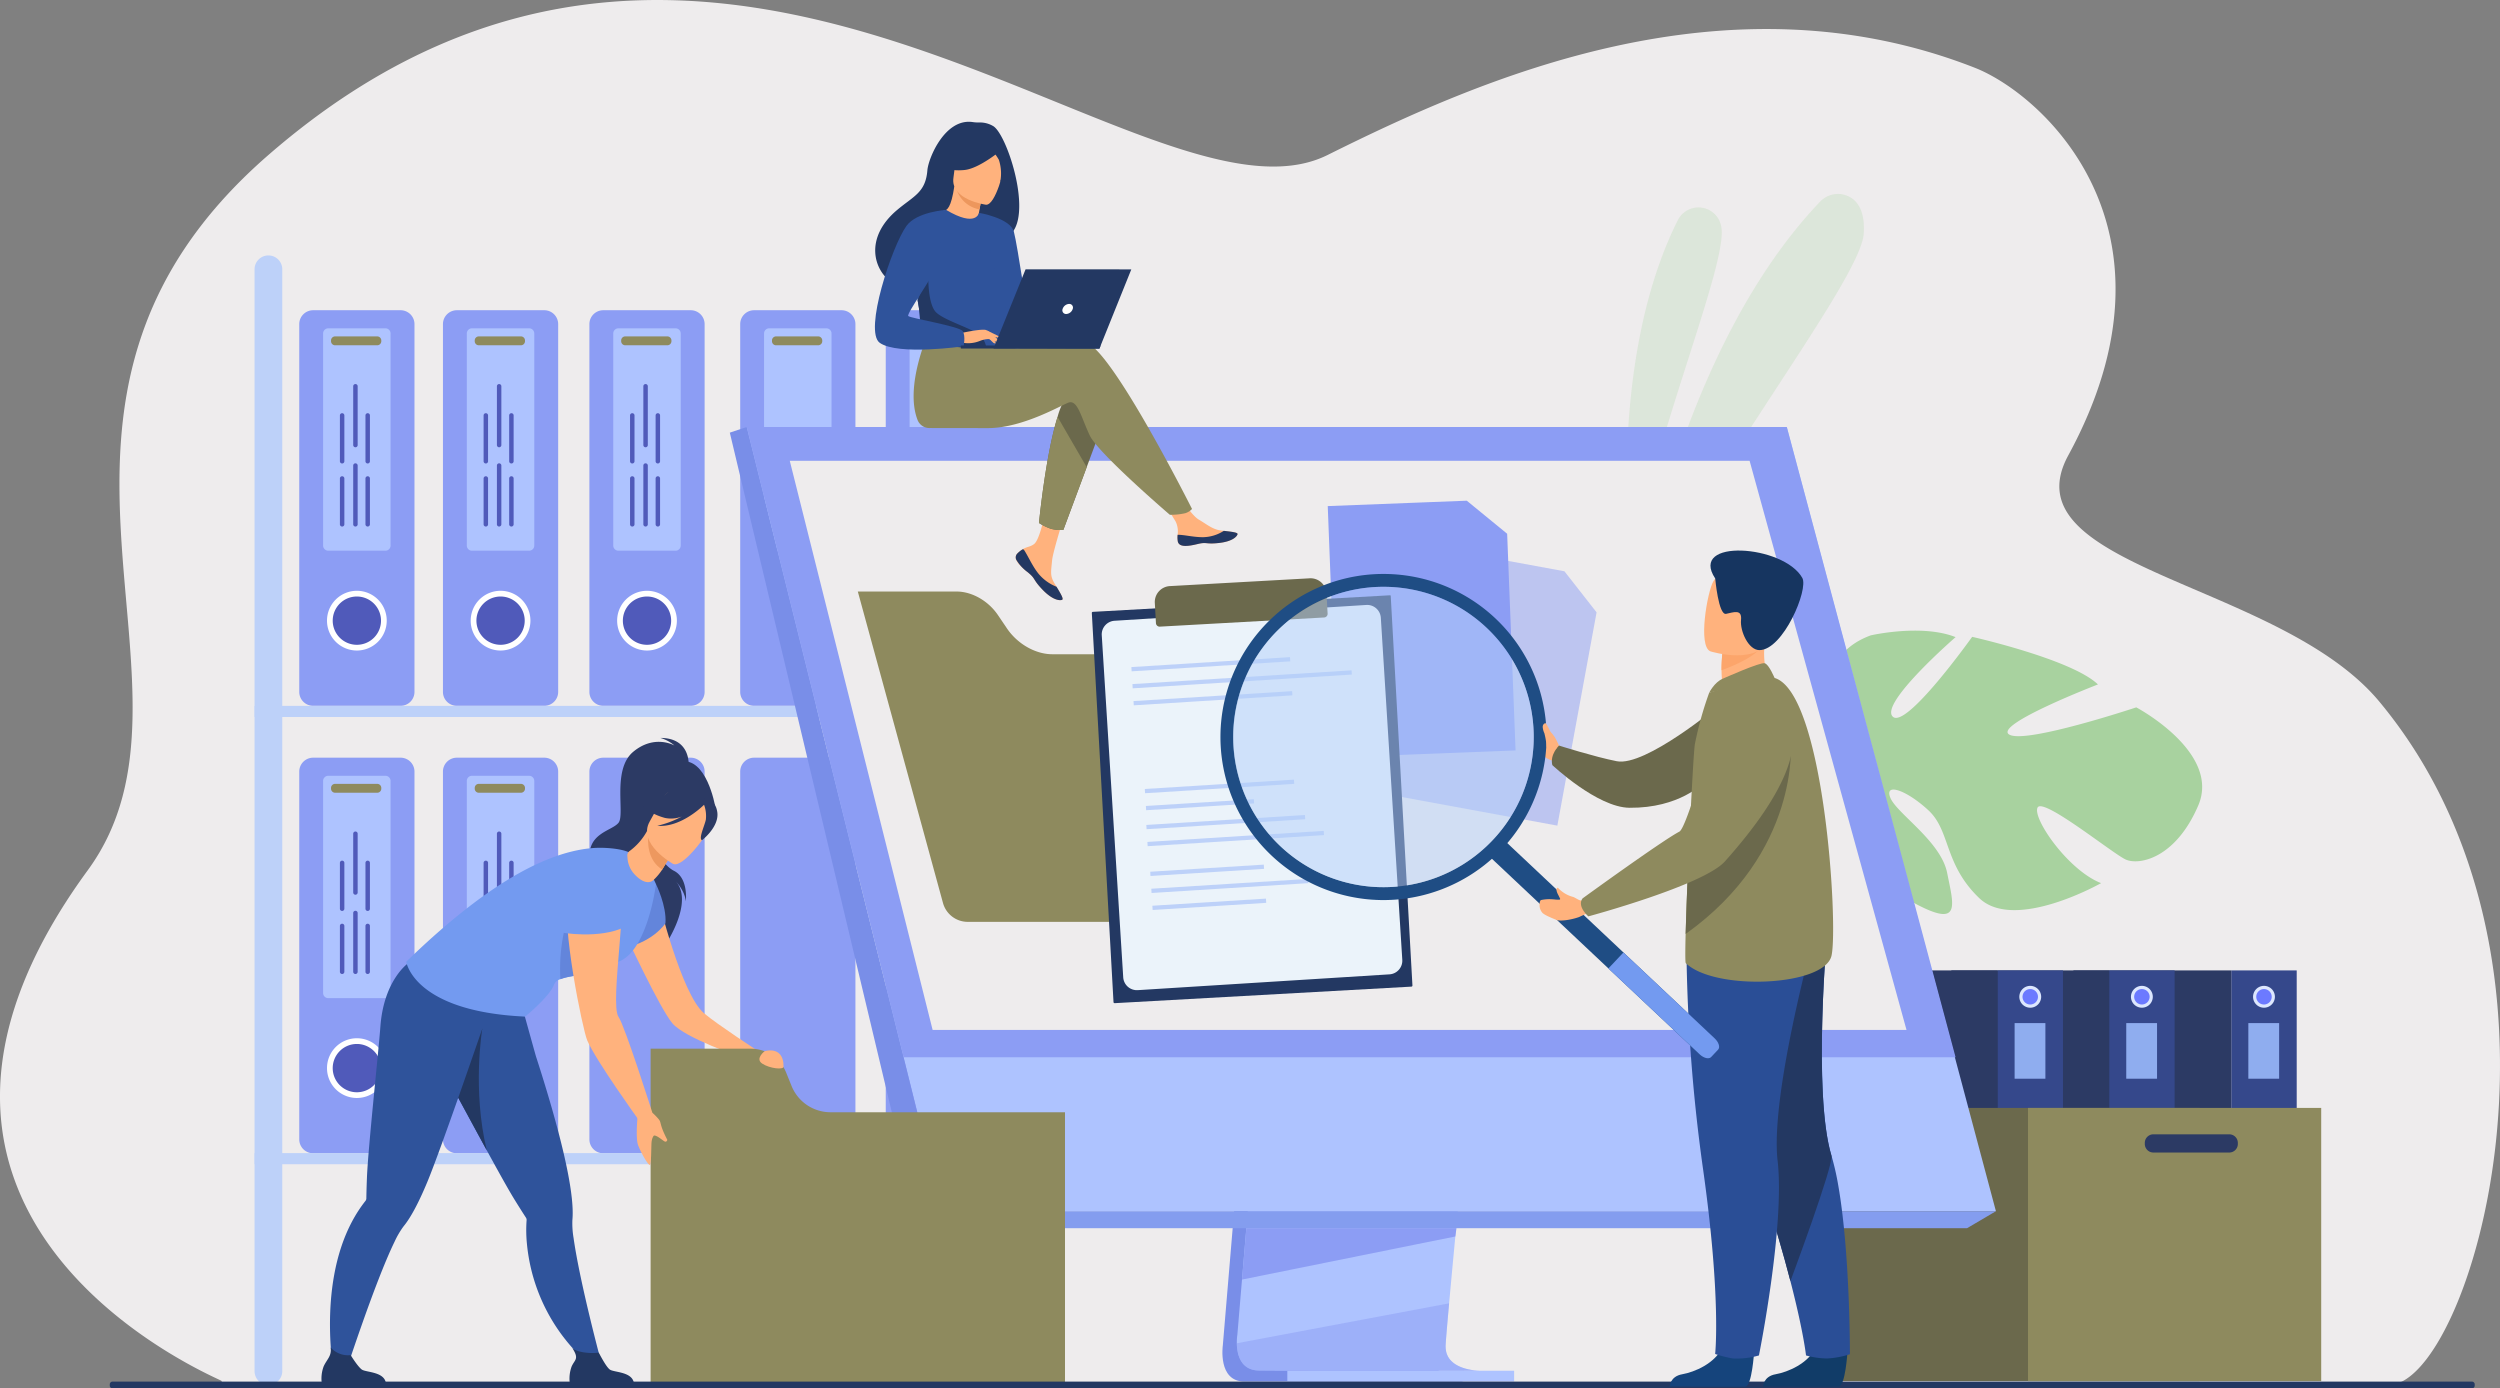 <svg xmlns="http://www.w3.org/2000/svg" xmlns:xlink="http://www.w3.org/1999/xlink" width="734.5" height="407.915" viewBox="0 0 734.5 407.915"><rect x="0" y="0" width="734.5" height="407.915" fill="#808080" stroke="none"/><defs><clipPath id="clip-path"><rect id="Rectangle_207" data-name="Rectangle 207" width="69.765" height="128.839" fill="#a8d29f"></rect></clipPath><clipPath id="clip-path-2"><rect id="Rectangle_205" data-name="Rectangle 205" width="27.993" height="107.095" fill="#a8d29f"></rect></clipPath><clipPath id="clip-path-3"><rect id="Rectangle_206" data-name="Rectangle 206" width="67.898" height="128.839" fill="#a8d29f"></rect></clipPath><clipPath id="clip-path-4"><rect id="Rectangle_223" data-name="Rectangle 223" width="71.535" height="19.839" fill="none"></rect></clipPath><clipPath id="clip-path-5"><rect id="Rectangle_224" data-name="Rectangle 224" width="63.021" height="82.127" fill="none"></rect></clipPath><clipPath id="clip-path-6"><rect id="Rectangle_225" data-name="Rectangle 225" width="88.246" height="88.243" fill="none"></rect></clipPath></defs><g id="Groupe_3391" data-name="Groupe 3391" transform="translate(-1036.5 -780)"><path id="Trac&#xE9;_499" data-name="Trac&#xE9; 499" d="M701.83,406.916c-39.737,0-636.308.142-636.642-.894l-.057-.131a.7.7,0,0,1-.056-.192c-.221-.518-114.876-46.7-39.3-150,39.61-54.139-31.1-137.027,53.088-210.165,131.928-114.61,257.827,26.557,311.193,0C434.914,23.208,507-8.78,580.169,19.9c20.105,7.881,63.642,47.415,27.487,113.9-18.065,33.221,62.1,37.078,91.421,72.374,63.858,76.865,26.515,200.736,2.753,200.736" transform="translate(1036.5 779.997)" fill="#eeeced"></path><g id="Groupe_3370" data-name="Groupe 3370" transform="translate(1514.365 836.979)" opacity="0.5"><g id="Groupe_3369" data-name="Groupe 3369"><g id="Groupe_3368" data-name="Groupe 3368" clip-path="url(#clip-path)"><g id="Groupe_3364" data-name="Groupe 3364" transform="translate(0 3.958)" opacity="0.5"><g id="Groupe_3363" data-name="Groupe 3363"><g id="Groupe_3362" data-name="Groupe 3362" clip-path="url(#clip-path-2)"><path id="Trac&#xE9;_500" data-name="Trac&#xE9; 500" d="M1608.38,312.026s-7.661-60.683,13.764-103.379a6.792,6.792,0,0,1,12.676,1.577q.035.154.068.313c2.231,10.609-20.519,63.382-26.509,101.489" transform="translate(-1607.049 -204.93)" fill="#a8d29f"></path></g></g></g><g id="Groupe_3367" data-name="Groupe 3367" transform="translate(1.867)" opacity="0.5"><g id="Groupe_3366" data-name="Groupe 3366"><g id="Groupe_3365" data-name="Groupe 3365" clip-path="url(#clip-path-3)"><path id="Trac&#xE9;_501" data-name="Trac&#xE9; 501" d="M1613.334,320.457s11.721-81.159,54.991-126.55a7.2,7.2,0,0,1,9.926-.572c1.865,1.65,3.256,4.608,2.932,9.849-.865,13.976-47.308,71.878-67.849,117.273" transform="translate(-1613.333 -191.619)" fill="#a8d29f"></path></g></g></g></g></g></g><path id="Trac&#xE9;_502" data-name="Trac&#xE9; 502" d="M299.767,422.743h25.672a4.09,4.09,0,0,0,4.091-4.09V310.606a4.09,4.09,0,0,0-4.091-4.09H299.767a4.09,4.09,0,0,0-4.09,4.09V418.652a4.09,4.09,0,0,0,4.09,4.09" transform="translate(828.744 564.628)" fill="#8c9df4"></path><path id="Trac&#xE9;_503" data-name="Trac&#xE9; 503" d="M341.785,594.334a7.934,7.934,0,1,0-7.935,7.934,7.935,7.935,0,0,0,7.935-7.934" transform="translate(807.497 367.97)" fill="#505aba"></path><path id="Trac&#xE9;_504" data-name="Trac&#xE9; 504" d="M331.865,601.278a8.775,8.775,0,1,1,8.775-8.775,8.785,8.785,0,0,1-8.775,8.775m0-15.869a7.094,7.094,0,1,0,7.094,7.094,7.1,7.1,0,0,0-7.094-7.094" transform="translate(809.482 369.846)" fill="#fff"></path><path id="Trac&#xE9;_505" data-name="Trac&#xE9; 505" d="M320.76,389.734h16.8a1.511,1.511,0,0,0,1.511-1.511V325.914a1.511,1.511,0,0,0-1.511-1.511h-16.8a1.511,1.511,0,0,0-1.511,1.511v62.309a1.511,1.511,0,0,0,1.511,1.511" transform="translate(812.181 552.06)" fill="#aec3ff"></path><path id="Trac&#xE9;_506" data-name="Trac&#xE9; 506" d="M328.264,334.974h12.369a1.2,1.2,0,0,0,1.2-1.2v-.213a1.2,1.2,0,0,0-1.2-1.2H328.264a1.2,1.2,0,0,0-1.2,1.2v.213a1.2,1.2,0,0,0,1.2,1.2" transform="translate(806.692 546.473)" fill="#8e8a5e"></path><path id="Trac&#xE9;_507" data-name="Trac&#xE9; 507" d="M361.1,471.218v13.466a.655.655,0,1,0,1.31,0V471.218a.655.655,0,1,0-1.31,0" transform="translate(782.773 449.361)" fill="#505aba"></path><path id="Trac&#xE9;_508" data-name="Trac&#xE9; 508" d="M361.1,408.914V422.38a.655.655,0,1,0,1.31,0V408.914a.655.655,0,1,0-1.31,0" transform="translate(782.773 493.139)" fill="#505aba"></path><path id="Trac&#xE9;_509" data-name="Trac&#xE9; 509" d="M335.839,471.218v13.466a.655.655,0,1,0,1.31,0V471.218a.655.655,0,1,0-1.31,0" transform="translate(800.524 449.361)" fill="#505aba"></path><path id="Trac&#xE9;_510" data-name="Trac&#xE9; 510" d="M335.839,408.914V422.38a.655.655,0,1,0,1.31,0V408.914a.655.655,0,1,0-1.31,0" transform="translate(800.524 493.139)" fill="#505aba"></path><path id="Trac&#xE9;_511" data-name="Trac&#xE9; 511" d="M348.984,458.438V475.7a.655.655,0,0,0,1.31,0V458.438a.655.655,0,0,0-1.31,0" transform="translate(791.288 458.341)" fill="#505aba"></path><path id="Trac&#xE9;_512" data-name="Trac&#xE9; 512" d="M348.984,380.109v17.267a.655.655,0,0,0,1.31,0V380.109a.655.655,0,0,0-1.31,0" transform="translate(791.288 513.379)" fill="#505aba"></path><path id="Trac&#xE9;_513" data-name="Trac&#xE9; 513" d="M441.746,422.743h25.672a4.091,4.091,0,0,0,4.09-4.09V310.606a4.09,4.09,0,0,0-4.09-4.09H441.746a4.09,4.09,0,0,0-4.09,4.09V418.652a4.09,4.09,0,0,0,4.09,4.09" transform="translate(728.983 564.628)" fill="#8c9df4"></path><path id="Trac&#xE9;_514" data-name="Trac&#xE9; 514" d="M483.766,594.334a7.934,7.934,0,1,0-7.934,7.934,7.935,7.935,0,0,0,7.934-7.934" transform="translate(707.734 367.97)" fill="#505aba"></path><path id="Trac&#xE9;_515" data-name="Trac&#xE9; 515" d="M473.846,601.278a8.775,8.775,0,1,1,8.774-8.775,8.785,8.785,0,0,1-8.774,8.775m0-15.869a7.094,7.094,0,1,0,7.094,7.094,7.1,7.1,0,0,0-7.094-7.094" transform="translate(709.72 369.846)" fill="#fff"></path><path id="Trac&#xE9;_516" data-name="Trac&#xE9; 516" d="M462.739,389.734h16.8a1.511,1.511,0,0,0,1.511-1.511V325.914a1.511,1.511,0,0,0-1.511-1.511h-16.8a1.511,1.511,0,0,0-1.511,1.511v62.309a1.511,1.511,0,0,0,1.511,1.511" transform="translate(712.42 552.06)" fill="#aec3ff"></path><path id="Trac&#xE9;_517" data-name="Trac&#xE9; 517" d="M470.245,334.974h12.369a1.2,1.2,0,0,0,1.2-1.2v-.213a1.2,1.2,0,0,0-1.2-1.2H470.245a1.2,1.2,0,0,0-1.2,1.2v.213a1.2,1.2,0,0,0,1.2,1.2" transform="translate(706.93 546.473)" fill="#8e8a5e"></path><path id="Trac&#xE9;_518" data-name="Trac&#xE9; 518" d="M503.083,471.218v13.466a.655.655,0,1,0,1.31,0V471.218a.655.655,0,1,0-1.31,0" transform="translate(683.011 449.361)" fill="#505aba"></path><path id="Trac&#xE9;_519" data-name="Trac&#xE9; 519" d="M503.083,408.914V422.38a.655.655,0,1,0,1.31,0V408.914a.655.655,0,1,0-1.31,0" transform="translate(683.011 493.139)" fill="#505aba"></path><path id="Trac&#xE9;_520" data-name="Trac&#xE9; 520" d="M477.818,471.218v13.466a.655.655,0,1,0,1.31,0V471.218a.655.655,0,1,0-1.31,0" transform="translate(700.764 449.361)" fill="#505aba"></path><path id="Trac&#xE9;_521" data-name="Trac&#xE9; 521" d="M477.818,408.914V422.38a.655.655,0,1,0,1.31,0V408.914a.655.655,0,1,0-1.31,0" transform="translate(700.764 493.139)" fill="#505aba"></path><path id="Trac&#xE9;_522" data-name="Trac&#xE9; 522" d="M490.965,458.438V475.7a.655.655,0,1,0,1.31,0V458.438a.655.655,0,1,0-1.31,0" transform="translate(691.526 458.341)" fill="#505aba"></path><path id="Trac&#xE9;_523" data-name="Trac&#xE9; 523" d="M490.965,380.109v17.267a.655.655,0,1,0,1.31,0V380.109a.655.655,0,1,0-1.31,0" transform="translate(691.526 513.379)" fill="#505aba"></path><path id="Trac&#xE9;_524" data-name="Trac&#xE9; 524" d="M586.438,422.743h25.673a4.09,4.09,0,0,0,4.09-4.09V310.606a4.09,4.09,0,0,0-4.09-4.09H586.438a4.09,4.09,0,0,0-4.09,4.09V418.652a4.09,4.09,0,0,0,4.09,4.09" transform="translate(627.316 564.628)" fill="#8c9df4"></path><path id="Trac&#xE9;_525" data-name="Trac&#xE9; 525" d="M628.459,594.334a7.934,7.934,0,1,0-7.935,7.934,7.935,7.935,0,0,0,7.935-7.934" transform="translate(606.067 367.97)" fill="#505aba"></path><path id="Trac&#xE9;_526" data-name="Trac&#xE9; 526" d="M618.538,601.278a8.775,8.775,0,1,1,8.775-8.775,8.785,8.785,0,0,1-8.775,8.775m0-15.869a7.094,7.094,0,1,0,7.094,7.094,7.1,7.1,0,0,0-7.094-7.094" transform="translate(608.053 369.846)" fill="#fff"></path><path id="Trac&#xE9;_527" data-name="Trac&#xE9; 527" d="M607.433,389.734h16.8a1.511,1.511,0,0,0,1.511-1.511V325.914a1.511,1.511,0,0,0-1.511-1.511h-16.8a1.511,1.511,0,0,0-1.511,1.511v62.309a1.511,1.511,0,0,0,1.511,1.511" transform="translate(610.752 552.06)" fill="#aec3ff"></path><path id="Trac&#xE9;_528" data-name="Trac&#xE9; 528" d="M614.938,334.974h12.369a1.2,1.2,0,0,0,1.2-1.2v-.213a1.2,1.2,0,0,0-1.2-1.2H614.938a1.2,1.2,0,0,0-1.2,1.2v.213a1.2,1.2,0,0,0,1.2,1.2" transform="translate(605.262 546.473)" fill="#8e8a5e"></path><path id="Trac&#xE9;_529" data-name="Trac&#xE9; 529" d="M647.775,471.218v13.466a.655.655,0,1,0,1.31,0V471.218a.655.655,0,1,0-1.31,0" transform="translate(581.344 449.361)" fill="#505aba"></path><path id="Trac&#xE9;_530" data-name="Trac&#xE9; 530" d="M647.775,408.914V422.38a.655.655,0,1,0,1.31,0V408.914a.655.655,0,1,0-1.31,0" transform="translate(581.344 493.139)" fill="#505aba"></path><path id="Trac&#xE9;_531" data-name="Trac&#xE9; 531" d="M622.511,471.218v13.466a.655.655,0,0,0,1.31,0V471.218a.655.655,0,0,0-1.31,0" transform="translate(599.096 449.361)" fill="#505aba"></path><path id="Trac&#xE9;_532" data-name="Trac&#xE9; 532" d="M622.511,408.914V422.38a.655.655,0,1,0,1.31,0V408.914a.655.655,0,0,0-1.31,0" transform="translate(599.096 493.139)" fill="#505aba"></path><path id="Trac&#xE9;_533" data-name="Trac&#xE9; 533" d="M635.657,458.438V475.7a.655.655,0,0,0,1.31,0V458.438a.655.655,0,0,0-1.31,0" transform="translate(589.859 458.341)" fill="#505aba"></path><path id="Trac&#xE9;_534" data-name="Trac&#xE9; 534" d="M635.657,380.109v17.267a.655.655,0,0,0,1.31,0V380.109a.655.655,0,0,0-1.31,0" transform="translate(589.859 513.379)" fill="#505aba"></path><path id="Trac&#xE9;_535" data-name="Trac&#xE9; 535" d="M735.446,422.743h25.672a4.09,4.09,0,0,0,4.09-4.09V310.606a4.09,4.09,0,0,0-4.09-4.09H735.446a4.09,4.09,0,0,0-4.09,4.09V418.652a4.09,4.09,0,0,0,4.09,4.09" transform="translate(522.616 564.628)" fill="#8c9df4"></path><path id="Trac&#xE9;_536" data-name="Trac&#xE9; 536" d="M756.44,389.734h16.8a1.512,1.512,0,0,0,1.511-1.511V325.914a1.511,1.511,0,0,0-1.511-1.511h-16.8a1.511,1.511,0,0,0-1.511,1.511v62.309a1.511,1.511,0,0,0,1.511,1.511" transform="translate(506.053 552.06)" fill="#aec3ff"></path><path id="Trac&#xE9;_537" data-name="Trac&#xE9; 537" d="M763.946,334.974h12.369a1.2,1.2,0,0,0,1.2-1.2v-.213a1.2,1.2,0,0,0-1.2-1.2H763.946a1.2,1.2,0,0,0-1.2,1.2v.213a1.2,1.2,0,0,0,1.2,1.2" transform="translate(500.563 546.473)" fill="#8e8a5e"></path><path id="Trac&#xE9;_538" data-name="Trac&#xE9; 538" d="M879.248,422.743H904.92a4.09,4.09,0,0,0,4.091-4.09V310.606a4.09,4.09,0,0,0-4.091-4.09H879.248a4.09,4.09,0,0,0-4.09,4.09V418.652a4.09,4.09,0,0,0,4.09,4.09" transform="translate(421.575 564.628)" fill="#8c9df4"></path><path id="Trac&#xE9;_539" data-name="Trac&#xE9; 539" d="M900.241,389.734h16.8a1.511,1.511,0,0,0,1.511-1.511V325.914a1.511,1.511,0,0,0-1.511-1.511h-16.8a1.511,1.511,0,0,0-1.511,1.511v62.309a1.511,1.511,0,0,0,1.511,1.511" transform="translate(405.012 552.06)" fill="#aec3ff"></path><path id="Trac&#xE9;_540" data-name="Trac&#xE9; 540" d="M907.747,334.974h12.369a1.2,1.2,0,0,0,1.2-1.2v-.213a1.2,1.2,0,0,0-1.2-1.2H907.747a1.2,1.2,0,0,0-1.2,1.2v.213a1.2,1.2,0,0,0,1.2,1.2" transform="translate(399.522 546.473)" fill="#f99746"></path><path id="Trac&#xE9;_541" data-name="Trac&#xE9; 541" d="M299.767,864.851h25.672a4.091,4.091,0,0,0,4.091-4.09V752.714a4.09,4.09,0,0,0-4.091-4.09H299.767a4.09,4.09,0,0,0-4.09,4.09V860.76a4.09,4.09,0,0,0,4.09,4.09" transform="translate(828.744 253.983)" fill="#8c9df4"></path><path id="Trac&#xE9;_542" data-name="Trac&#xE9; 542" d="M341.785,1036.441a7.934,7.934,0,1,0-7.935,7.935,7.935,7.935,0,0,0,7.935-7.935" transform="translate(807.497 57.326)" fill="#505aba"></path><path id="Trac&#xE9;_543" data-name="Trac&#xE9; 543" d="M331.865,1043.386a8.774,8.774,0,1,1,8.775-8.775,8.784,8.784,0,0,1-8.775,8.775m0-15.869a7.095,7.095,0,1,0,7.094,7.094,7.1,7.1,0,0,0-7.094-7.094" transform="translate(809.482 59.201)" fill="#fff"></path><path id="Trac&#xE9;_544" data-name="Trac&#xE9; 544" d="M320.76,831.84h16.8a1.511,1.511,0,0,0,1.511-1.511V768.02a1.511,1.511,0,0,0-1.511-1.511h-16.8a1.511,1.511,0,0,0-1.511,1.511v62.309a1.511,1.511,0,0,0,1.511,1.511" transform="translate(812.181 241.416)" fill="#aec3ff"></path><path id="Trac&#xE9;_545" data-name="Trac&#xE9; 545" d="M328.264,777.08h12.369a1.2,1.2,0,0,0,1.2-1.2v-.213a1.2,1.2,0,0,0-1.2-1.2H328.264a1.2,1.2,0,0,0-1.2,1.2v.213a1.2,1.2,0,0,0,1.2,1.2" transform="translate(806.692 235.83)" fill="#8e8a5e"></path><path id="Trac&#xE9;_546" data-name="Trac&#xE9; 546" d="M361.1,913.327v13.466a.655.655,0,0,0,1.31,0V913.327a.655.655,0,0,0-1.31,0" transform="translate(782.773 138.716)" fill="#505aba"></path><path id="Trac&#xE9;_547" data-name="Trac&#xE9; 547" d="M361.1,851.022v13.466a.655.655,0,0,0,1.31,0V851.022a.655.655,0,0,0-1.31,0" transform="translate(782.773 182.494)" fill="#505aba"></path><path id="Trac&#xE9;_548" data-name="Trac&#xE9; 548" d="M335.839,913.327v13.466a.655.655,0,0,0,1.31,0V913.327a.655.655,0,1,0-1.31,0" transform="translate(800.524 138.716)" fill="#505aba"></path><path id="Trac&#xE9;_549" data-name="Trac&#xE9; 549" d="M335.839,851.022v13.466a.655.655,0,1,0,1.31,0V851.022a.655.655,0,1,0-1.31,0" transform="translate(800.524 182.494)" fill="#505aba"></path><path id="Trac&#xE9;_550" data-name="Trac&#xE9; 550" d="M348.984,900.545v17.266a.655.655,0,1,0,1.31,0V900.545a.655.655,0,1,0-1.31,0" transform="translate(791.288 147.697)" fill="#505aba"></path><path id="Trac&#xE9;_551" data-name="Trac&#xE9; 551" d="M348.984,822.216v17.266a.655.655,0,1,0,1.31,0V822.216a.655.655,0,0,0-1.31,0" transform="translate(791.288 202.734)" fill="#505aba"></path><path id="Trac&#xE9;_552" data-name="Trac&#xE9; 552" d="M441.746,864.851h25.672a4.091,4.091,0,0,0,4.09-4.09V752.714a4.091,4.091,0,0,0-4.09-4.09H441.746a4.09,4.09,0,0,0-4.09,4.09V860.76a4.09,4.09,0,0,0,4.09,4.09" transform="translate(728.983 253.983)" fill="#8c9df4"></path><path id="Trac&#xE9;_553" data-name="Trac&#xE9; 553" d="M483.766,1036.441a7.934,7.934,0,1,0-7.934,7.935,7.935,7.935,0,0,0,7.934-7.935" transform="translate(707.734 57.326)" fill="#505aba"></path><path id="Trac&#xE9;_554" data-name="Trac&#xE9; 554" d="M473.846,1043.386a8.774,8.774,0,1,1,8.774-8.775,8.784,8.784,0,0,1-8.774,8.775m0-15.869a7.095,7.095,0,1,0,7.094,7.094,7.1,7.1,0,0,0-7.094-7.094" transform="translate(709.72 59.201)" fill="#fff"></path><path id="Trac&#xE9;_555" data-name="Trac&#xE9; 555" d="M462.739,831.84h16.8a1.511,1.511,0,0,0,1.511-1.511V768.02a1.511,1.511,0,0,0-1.511-1.511h-16.8a1.511,1.511,0,0,0-1.511,1.511v62.309a1.511,1.511,0,0,0,1.511,1.511" transform="translate(712.42 241.416)" fill="#aec3ff"></path><path id="Trac&#xE9;_556" data-name="Trac&#xE9; 556" d="M470.245,777.08h12.369a1.2,1.2,0,0,0,1.2-1.2v-.213a1.2,1.2,0,0,0-1.2-1.2H470.245a1.2,1.2,0,0,0-1.2,1.2v.213a1.2,1.2,0,0,0,1.2,1.2" transform="translate(706.93 235.83)" fill="#8e8a5e"></path><path id="Trac&#xE9;_557" data-name="Trac&#xE9; 557" d="M503.083,913.327v13.466a.655.655,0,0,0,1.31,0V913.327a.655.655,0,1,0-1.31,0" transform="translate(683.011 138.716)" fill="#505aba"></path><path id="Trac&#xE9;_558" data-name="Trac&#xE9; 558" d="M503.083,851.022v13.466a.655.655,0,1,0,1.31,0V851.022a.655.655,0,0,0-1.31,0" transform="translate(683.011 182.494)" fill="#505aba"></path><path id="Trac&#xE9;_559" data-name="Trac&#xE9; 559" d="M477.818,913.327v13.466a.655.655,0,0,0,1.31,0V913.327a.655.655,0,0,0-1.31,0" transform="translate(700.764 138.716)" fill="#505aba"></path><path id="Trac&#xE9;_560" data-name="Trac&#xE9; 560" d="M477.818,851.022v13.466a.655.655,0,0,0,1.31,0V851.022a.655.655,0,0,0-1.31,0" transform="translate(700.764 182.494)" fill="#505aba"></path><path id="Trac&#xE9;_561" data-name="Trac&#xE9; 561" d="M490.965,900.545v17.266a.655.655,0,1,0,1.31,0V900.545a.655.655,0,1,0-1.31,0" transform="translate(691.526 147.697)" fill="#505aba"></path><path id="Trac&#xE9;_562" data-name="Trac&#xE9; 562" d="M490.965,822.216v17.266a.655.655,0,1,0,1.31,0V822.216a.655.655,0,0,0-1.31,0" transform="translate(691.526 202.734)" fill="#505aba"></path><path id="Trac&#xE9;_563" data-name="Trac&#xE9; 563" d="M586.438,864.851h25.673a4.091,4.091,0,0,0,4.09-4.09V752.714a4.09,4.09,0,0,0-4.09-4.09H586.438a4.09,4.09,0,0,0-4.09,4.09V860.76a4.09,4.09,0,0,0,4.09,4.09" transform="translate(627.316 253.983)" fill="#8c9df4"></path><path id="Trac&#xE9;_564" data-name="Trac&#xE9; 564" d="M735.446,864.851h25.672a4.09,4.09,0,0,0,4.09-4.09V752.714a4.09,4.09,0,0,0-4.09-4.09H735.446a4.09,4.09,0,0,0-4.09,4.09V860.76a4.091,4.091,0,0,0,4.09,4.09" transform="translate(522.616 253.983)" fill="#8c9df4"></path><path id="Trac&#xE9;_565" data-name="Trac&#xE9; 565" d="M879.248,864.851H904.92a4.091,4.091,0,0,0,4.091-4.09V752.714a4.09,4.09,0,0,0-4.091-4.09H879.248a4.09,4.09,0,0,0-4.09,4.09V860.76a4.09,4.09,0,0,0,4.09,4.09" transform="translate(421.575 253.983)" fill="#8c9df4"></path><path id="Trac&#xE9;_566" data-name="Trac&#xE9; 566" d="M255.6,584.251h0a4.069,4.069,0,0,1-4.07-4.07V256.447a4.069,4.069,0,1,1,8.139,0V580.181a4.069,4.069,0,0,1-4.069,4.07" transform="translate(859.761 602.669)" fill="#bdd1f9"></path><rect id="Rectangle_208" data-name="Rectangle 208" width="235.159" height="3.269" transform="translate(1111.295 987.386)" fill="#bdd1f9"></rect><rect id="Rectangle_209" data-name="Rectangle 209" width="249.761" height="3.269" transform="translate(1111.295 1118.782)" fill="#bdd1f9"></rect><rect id="Rectangle_210" data-name="Rectangle 210" width="249.762" height="331.873" transform="translate(1111.295 855.047)" fill="none"></rect><path id="Trac&#xE9;_567" data-name="Trac&#xE9; 567" d="M1736.081,624.986s-22.358,19.408-18.489,23.345,23.353-23.423,23.353-23.423,29.274,6.592,36.955,13.985c0,0-30.787,11.859-26.069,14.722s37.328-7.988,37.328-7.988,24.923,13.189,18.21,28.832-17.448,17.62-21.305,15.875-24.307-18.377-25.9-15.269,8.964,18.453,18.659,22.2c0,0-25.376,14.4-35.8,4.4s-8.383-19.739-14.934-25.8-13.137-8.221-11.137-3.58,14.807,12.729,16.648,21.982,4.065,15.818-8.1,9.677-29.886-22.359-27.267-33.384c.115-.481.223-.939.328-1.379a5.411,5.411,0,0,0-.328,1.379c-2.823-.4-9.971,2.674-15.243,5.2-.842.475-2.063,1.086-3.78,1.87-.744.379-1.349.694-1.769.915-11,6.309-21.668,23.8-21.668,23.8l-2.711-1.17c7.768-19.987,26.909-26.3,26.909-26.3,13.923-6,20.88-15.338,20.88-15.338s-11.2-27.209,10.306-35.066c0,0,14.951-3.441,24.914.519" transform="translate(-125.022 342.196)" fill="#a8d29f"></path><rect id="Rectangle_211" data-name="Rectangle 211" width="19.229" height="62.034" transform="translate(1692.044 1065.107)" fill="#35488b"></rect><rect id="Rectangle_212" data-name="Rectangle 212" width="46.373" height="62.034" transform="translate(1645.671 1065.107)" fill="#2c3a64"></rect><path id="Trac&#xE9;_568" data-name="Trac&#xE9; 568" d="M2232.541,977.284a3.21,3.21,0,1,0-3.21,3.209,3.21,3.21,0,0,0,3.21-3.209" transform="translate(-527.673 95.572)" fill="#dde7fe"></path><path id="Trac&#xE9;_569" data-name="Trac&#xE9; 569" d="M2233.823,979.505a2.269,2.269,0,1,0-2.27,2.269,2.27,2.27,0,0,0,2.27-2.269" transform="translate(-529.895 93.35)" fill="#6c7aff"></path><rect id="Rectangle_213" data-name="Rectangle 213" width="9.045" height="16.339" transform="translate(1697.065 1080.587)" fill="#8fadef"></rect><rect id="Rectangle_214" data-name="Rectangle 214" width="19.229" height="62.034" transform="translate(1656.171 1065.107)" fill="#35488b"></rect><rect id="Rectangle_215" data-name="Rectangle 215" width="46.373" height="62.034" transform="translate(1609.799 1065.107)" fill="#2c3a64"></rect><path id="Trac&#xE9;_570" data-name="Trac&#xE9; 570" d="M2111.9,977.284a3.21,3.21,0,1,0-3.21,3.209,3.21,3.21,0,0,0,3.21-3.209" transform="translate(-442.906 95.572)" fill="#dde7fe"></path><path id="Trac&#xE9;_571" data-name="Trac&#xE9; 571" d="M2113.184,979.505a2.269,2.269,0,1,0-2.27,2.269,2.269,2.269,0,0,0,2.27-2.269" transform="translate(-445.128 93.35)" fill="#6c7aff"></path><rect id="Rectangle_216" data-name="Rectangle 216" width="9.045" height="16.339" transform="translate(1661.193 1080.587)" fill="#8fadef"></rect><rect id="Rectangle_217" data-name="Rectangle 217" width="19.229" height="62.034" transform="translate(1623.371 1065.107)" fill="#35488b"></rect><rect id="Rectangle_218" data-name="Rectangle 218" width="46.373" height="62.034" transform="translate(1576.998 1065.107)" fill="#2c3a64"></rect><path id="Trac&#xE9;_572" data-name="Trac&#xE9; 572" d="M2001.594,977.284a3.209,3.209,0,1,0-3.209,3.209,3.209,3.209,0,0,0,3.209-3.209" transform="translate(-365.399 95.572)" fill="#dde7fe"></path><path id="Trac&#xE9;_573" data-name="Trac&#xE9; 573" d="M2002.875,979.505a2.27,2.27,0,1,0-2.27,2.269,2.269,2.269,0,0,0,2.27-2.269" transform="translate(-367.62 93.35)" fill="#6c7aff"></path><rect id="Rectangle_219" data-name="Rectangle 219" width="9.045" height="16.339" transform="translate(1628.392 1080.587)" fill="#8fadef"></rect><rect id="Rectangle_220" data-name="Rectangle 220" width="108.644" height="80.27" transform="translate(1574.109 1105.505)" fill="#6b694c"></rect><rect id="Rectangle_221" data-name="Rectangle 221" width="86.14" height="80.27" transform="translate(1632.33 1105.505)" fill="#8e8a5e"></rect><path id="Trac&#xE9;_574" data-name="Trac&#xE9; 574" d="M2121.67,1126.1h22.313a2.519,2.519,0,0,0,2.512-2.512v-.325a2.519,2.519,0,0,0-2.512-2.512H2121.67a2.518,2.518,0,0,0-2.511,2.512v.325a2.519,2.519,0,0,0,2.511,2.512" transform="translate(-452.516 -7.488)" fill="#2c3a64"></path><path id="Trac&#xE9;_575" data-name="Trac&#xE9; 575" d="M1222.606,737.953l-14.693,174.695s-1.539,10.59,6.338,10.609c12.951.031,64.463,0,64.463,0s-9.748-2.2-9.629-7.165c.139-5.846,17.172-179.792,17.172-179.792Z" transform="translate(187.851 262.643)" fill="#798ee8"></path><path id="Trac&#xE9;_576" data-name="Trac&#xE9; 576" d="M1293.568,912.411c-2.547.007-52.417.092-65.029-.07-5.5-.068-6.46-4.887-6.506-8.006a15.65,15.65,0,0,1,.166-2.6l.382-4.54.974-11.573.86-10.224,1.106-13.139.931-11.09,10.44-124.133,63.651-1.652s-7.174,72.8-12.248,125.784c-.567,5.9-1.105,11.565-1.6,16.849q-.243,2.531-.468,4.943c-.471,5.014-.9,9.617-1.275,13.682-.2,2.143-.38,4.133-.544,5.957-.648,7.146-1.027,11.71-1.032,12.577a7.338,7.338,0,0,0,.124,1.414c1.045,5.567,9.116,5.819,10.072,5.819" transform="translate(177.846 270.313)" fill="#aec3ff"></path><path id="Trac&#xE9;_577" data-name="Trac&#xE9; 577" d="M737.763,421.911l35.788,143.753,4.9,19.687,16.668,66.955h309.669l-61.436-230.395Z" transform="translate(518.114 483.547)" fill="#aec3ff"></path><path id="Trac&#xE9;_578" data-name="Trac&#xE9; 578" d="M726.042,421.91l-4.96,1.653L776.8,657.306l6.594-5Z" transform="translate(529.836 483.547)" fill="#798ee8"></path><path id="Trac&#xE9;_579" data-name="Trac&#xE9; 579" d="M908.477,1201.729h307.763l8.5-5H915.071Z" transform="translate(398.164 -60.875)" fill="#849def"></path><rect id="Rectangle_222" data-name="Rectangle 222" width="66.636" height="3.167" transform="translate(1414.717 1182.723)" fill="#aec3ff"></rect><path id="Trac&#xE9;_580" data-name="Trac&#xE9; 580" d="M1290.17,1213.541l-.344,2.421-62.667,12.661.86-10.225.41-4.857Z" transform="translate(174.243 -72.688)" fill="#8c9df4"></path><g id="Groupe_3376" data-name="Groupe 3376" transform="translate(1399.88 1162.913)" opacity="0.5"><g id="Groupe_3375" data-name="Groupe 3375"><g id="Groupe_3374" data-name="Groupe 3374" clip-path="url(#clip-path-4)"><path id="Trac&#xE9;_581" data-name="Trac&#xE9; 581" d="M1293.573,1307.539c-2.547.007-52.417.092-65.029-.07-5.5-.068-6.46-4.887-6.506-8.006l62.371-11.735c-.648,7.146-1.027,11.71-1.032,12.577a7.33,7.33,0,0,0,.124,1.414c1.045,5.567,9.116,5.819,10.072,5.819" transform="translate(-1222.038 -1287.728)" fill="#8c9df4"></path></g></g></g><path id="Trac&#xE9;_582" data-name="Trac&#xE9; 582" d="M737.762,421.91H1043.35l49.583,185.165H783.858Z" transform="translate(518.116 483.547)" fill="#8c9df4"></path><path id="Trac&#xE9;_583" data-name="Trac&#xE9; 583" d="M1108.427,622.492H822.3L812.078,581.76,808.122,566l-1.613-6.427L796,517.715l-.543-2.18L789.9,493.41l-2.486-9.9-2.119-8.445-1.73-6.887-3.241-12.907h282l3.559,12.907,1.9,6.887,2.328,8.445,2.728,9.9,17.982,65.221v0l1.522,5.526.709,2.564,12.413,45.027Z" transform="translate(488.208 460.107)" fill="#eeeced"></path><path id="Trac&#xE9;_584" data-name="Trac&#xE9; 584" d="M611.566,737.22s.746-8.133-8.341-8.133a10.669,10.669,0,0,1,4.178,2.241s-5.8-3.4-12.1,1.826-2.388,18.341-4.307,20.831-9.387,2.988-8.474,11.038,23.705,18.133,22.242,24.794c0,0,8.932-13.13,2.545-19.123,0,0,3.113,2.932,3.43,6.418,0,0,.845-6.806-3.486-8.982-3.832-1.926-6.971-8.971-6.64-10.23s10.955-20.679,10.955-20.679" transform="translate(627.25 267.711)" fill="#2c3a64"></path><path id="Trac&#xE9;_585" data-name="Trac&#xE9; 585" d="M627.55,887.762s6.789,28.086,13.453,33.7c4.006,3.375,15.916,11.119,15.916,11.119l-4.954,1.8s-16.52-5.579-20.218-9.927-13.825-26.138-13.825-26.138Z" transform="translate(602.32 156.219)" fill="#ffb27d"></path><path id="Trac&#xE9;_586" data-name="Trac&#xE9; 586" d="M684.254,1047.114l-1.6-3.951a11.207,11.207,0,0,0-10.391-7.01H642.837v98.4H764.583v-79.728H695.689a12.332,12.332,0,0,1-11.435-7.714" transform="translate(584.814 51.953)" fill="#8e8a5e"></path><path id="Trac&#xE9;_587" data-name="Trac&#xE9; 587" d="M425.723,990.964c.06.107.123.218.187.329,1.486,2.582,4.894,8.91,8.648,15.833,1.776,3.285,3.635,6.7,5.4,9.922,3.039,5.553,5.8,10.5,7.416,13.112,1.641,2.658,2.848,4.525,3.337,5.271l0,0a1.233,1.233,0,0,1,.159.77,40.268,40.268,0,0,0,.108,6.963,53.419,53.419,0,0,0,17.453,34.6l4.516.667s-6.391-23.678-8.274-37.064a25.767,25.767,0,0,1-.345-5.307c.334-3.487-.286-8.607-1.458-14.486-2.085-10.447-5.911-23.269-9.235-33.533-.211-.655-6.562-23.63-6.562-23.63C441.743,969.073,422.3,971,422.3,971s-3.3,8.016,3.424,19.968" transform="translate(740.342 102.359)" fill="#2f539b"></path><path id="Trac&#xE9;_588" data-name="Trac&#xE9; 588" d="M581.631,1342.3H562.782a10.347,10.347,0,0,1,.533-5.052c.943-2.092,2.288-2.158.172-5.436,1.2,1.233,5.048,1.743,7.773,1.376.334.542,2.153,4.173,3.268,4.974,1.232.885,6.725.57,7.1,4.137" transform="translate(641.137 -155.787)" fill="#233862"></path><path id="Trac&#xE9;_589" data-name="Trac&#xE9; 589" d="M435.724,1027.436c.06.108.123.219.187.33,1.486,2.582,9.52,17.422,13.274,24.345-4.35-17.895-1.325-35.789-1.325-35.789Z" transform="translate(730.341 65.887)" fill="#233862"></path><path id="Trac&#xE9;_590" data-name="Trac&#xE9; 590" d="M637.007,752.28c.123-.5-10.766,4.922-11.318,5.534-5.107,5.664-3.65,13.057-.728,13.128,1.874.046,1.511,3.161,1.511,3.161l20.878-8.832s-2.514-14.658-10.343-12.991" transform="translate(599.239 251.507)" fill="#2c3a64"></path><path id="Trac&#xE9;_591" data-name="Trac&#xE9; 591" d="M622.185,873.579s3.177,6.347,2.78,11.5c0,0-3.831,6.048-13.767,7.578,0,0,8.542-19.081,10.986-19.076" transform="translate(607.044 166.184)" fill="#6385db"></path><path id="Trac&#xE9;_592" data-name="Trac&#xE9; 592" d="M373.344,963.1l.064-3.525c-7.024.886-24.219-8.394-24.219-8.394s-7.348,4.887-8.354,18.845c-.491,6.813-3.6,35.623-3.941,44.227-.125,3.118-.167,5.344-.181,6.233a.014.014,0,0,1,0,.009,1.225,1.225,0,0,1-.3.726,40.262,40.262,0,0,0-3.806,5.834C321.892,1047,327.5,1074.1,327.5,1074.1l2.489-.632s9.063-28.09,14.986-40.24a25.414,25.414,0,0,1,2.682-4.592c2.227-2.7,4.575-7.3,6.89-12.827,4.375-10.451,18.8-52.7,18.8-52.7" transform="translate(807.416 111.655)" fill="#2f539b"></path><path id="Trac&#xE9;_593" data-name="Trac&#xE9; 593" d="M336.58,1341.973H317.731a10.347,10.347,0,0,1,.533-5.052c.944-2.092,2.421-3.042,2.067-5.572a6.788,6.788,0,0,0,5.875,2.247c.334.542,2.156,3.438,3.271,4.24,1.232.885,6.725.57,7.1,4.137" transform="translate(813.32 -155.466)" fill="#233862"></path><path id="Trac&#xE9;_594" data-name="Trac&#xE9; 594" d="M462.505,871.458c-2.532.432.414,2.444-3.069,2.823-4.956.541-10.074.911-12.754,1.98a2.88,2.88,0,0,0-1.836,1.487c-1.162,3.494-8.521,9.5-8.521,9.5-32.822-1.494-34.936-16.123-34.936-16.123,21.3-20.688,39.424-31.966,54.4-33.361,3.645-.34,8.558.116,10.864,1.143,5.238,2.332,8.109,9.429,8.109,9.429s-2.639,21.483-12.259,23.124" transform="translate(754.465 191.428)" fill="#739af0"></path><path id="Trac&#xE9;_595" data-name="Trac&#xE9; 595" d="M566.209,897.739c-4.956.541-10.074.911-12.754,1.98a52.27,52.27,0,0,1,6.63-28.682s5.039,20.507,6.125,26.7" transform="translate(647.692 167.97)" fill="#6385db"></path><path id="Trac&#xE9;_596" data-name="Trac&#xE9; 596" d="M575.2,861.684s-12.464-.681-14.679,7.144,4.155,39.06,5.528,42.284c2.5,5.87,15.1,23.35,15.1,23.35l4.039-2.092s-8.112-25.591-9.924-28.123c-2.843-3.976,3.665-39.159-.065-42.564" transform="translate(642.978 174.553)" fill="#ffb27d"></path><path id="Trac&#xE9;_597" data-name="Trac&#xE9; 597" d="M633.745,1098.149a18.382,18.382,0,0,1,1.881,1.931c.839,1.024.1,1.394,2.509,6.032,0,0-.123.644-.646.526s-2.34-1.916-3.272-1.787c0,0-.666.549-.739,2.367-.069,1.7-.073,5.462-.37,6.169s-2.459-2.963-3.523-5.615c-.934-2.325-.024-10.168-.024-10.168Z" transform="translate(594.421 8.774)" fill="#ffb27d"></path><path id="Trac&#xE9;_598" data-name="Trac&#xE9; 598" d="M553.349,873.831c.032.183,11.795,2.164,19.152-1.57,0,0,6.146-19.254-2.637-18.333s-13.984,3.688-14.2,7.892-2.31,12.011-2.31,12.011" transform="translate(647.692 180.014)" fill="#739af0"></path><path id="Trac&#xE9;_599" data-name="Trac&#xE9; 599" d="M619.9,828.649a7.83,7.83,0,0,0,2.365,5.483c1.562,1.609,3.82,2.864,5.406,1.279a17.234,17.234,0,0,0,2.453-2.963c1.37-2.355,3-4.763,3-4.763l-7.054-6.181-.421-.369A17.977,17.977,0,0,1,620.4,827.1a1.637,1.637,0,0,0-.5,1.551" transform="translate(600.94 203.034)" fill="#ffb27d"></path><path id="Trac&#xE9;_600" data-name="Trac&#xE9; 600" d="M647.439,828.559s-1.631,2.4-3,4.761c-4.385-2.7-4.389-8.131-4.052-10.944Z" transform="translate(586.628 202.162)" fill="#ed985f"></path><path id="Trac&#xE9;_601" data-name="Trac&#xE9; 601" d="M646.943,801.868s-10.646-5.924-6.855-12.5,4.971-11.765,11.928-8.261,6.82,6.768,6.088,9.27-8.294,12.86-11.161,11.488" transform="translate(587.319 231.95)" fill="#ffb27d"></path><path id="Trac&#xE9;_602" data-name="Trac&#xE9; 602" d="M657.259,784.442c-.487-2.919-1.97-3.2-3-3a8.515,8.515,0,0,0-10.355-3.965,14.5,14.5,0,0,1-8.391,5.04s1.236,2.3,6.326,3.722a8.7,8.7,0,0,0,5.022-.4,28.413,28.413,0,0,1-7.225,2.723c6.708.614,13.09-5.519,13.752-6.175a9.548,9.548,0,0,1,.527,4.395c-.442,1.977-2.2,5.557-1.125,6.021,0,0,5.2-3.98,4.473-8.357" transform="translate(589.963 234.054)" fill="#2c3a64"></path><path id="Trac&#xE9;_603" data-name="Trac&#xE9; 603" d="M751.916,1038.059s-2.971,2.228-.732,3.685,6.236,1.85,6.253.894c.055-3.208-1.545-5.489-5.521-4.579" transform="translate(509.271 50.755)" fill="#ffb27d"></path><path id="Trac&#xE9;_604" data-name="Trac&#xE9; 604" d="M802.458,1367.078H109.28a.823.823,0,0,1-.821-.821v-.361a.823.823,0,0,1,.821-.82H802.458a.823.823,0,0,1,.82.82v.361a.823.823,0,0,1-.82.821" transform="translate(960.292 -179.164)" fill="#233862"></path><path id="Trac&#xE9;_605" data-name="Trac&#xE9; 605" d="M891.357,595.279l-2.639-3.9c-2.83-4.178-7.633-6.914-12.139-6.914H847.552l5.037,18.418,19.987,73.085a7.535,7.535,0,0,0,7.268,5.547h104.45A7.535,7.535,0,0,0,991.562,672l-18.9-69.11H904.715c-4.959,0-10.244-3.01-13.358-7.608" transform="translate(440.972 369.326)" fill="#8e8a5e"></path><path id="Trac&#xE9;_606" data-name="Trac&#xE9; 606" d="M1004.012,512.868a1.615,1.615,0,0,0-.288,1.727.014.014,0,0,0,0,.008c.416,1.152,1.792,2.438,3.39,3.722.2.165.386.315.544.454.042.036.083.073.123.109l.094.085c1.49,1.374.929,1.689,3.606,4.479,3.053,3.178,5.155,3.236,5.753,2.947.506-.247-.522-1.932-1.66-3.826-.055-.092-.109-.184-.166-.276-.152-.252-.3-.508-.453-.761-1.334-2.28-.991-3.349-.673-6.741.258-2.756,4.294-15.4,4.294-15.4l-5.852-1.01s-1.766,10.068-3.708,11.618c-1.038.826-2.2.836-3.2,1.448-.07.043-.14.086-.207.131a7.678,7.678,0,0,0-1.6,1.286" transform="translate(331.329 429.813)" fill="#ffb27d"></path><path id="Trac&#xE9;_607" data-name="Trac&#xE9; 607" d="M1004.012,544.052a1.615,1.615,0,0,0-.288,1.727.014.014,0,0,0,0,.008,12.424,12.424,0,0,0,3.4,3.71c.2.168.38.322.538.466.042.036.083.073.123.109l.094.085c1.49,1.374.929,1.689,3.606,4.479,3.053,3.178,5.155,3.236,5.753,2.947.506-.247-.522-1.932-1.66-3.826a13.016,13.016,0,0,1-5.442-4.013c-1.771-2.262-2.973-5.144-4.179-6.914l-.344-.065a7.676,7.676,0,0,0-1.6,1.286" transform="translate(331.329 398.628)" fill="#233862"></path><path id="Trac&#xE9;_608" data-name="Trac&#xE9; 608" d="M1152.638,505.053c.361,1.806,2.935,1.506,5.813.8s2.193.133,6.287-.318,5.335-1.978,5.461-2.587c.112-.54-1.911-.731-4.081-.982-.273-.031-.547-.065-.821-.1-2.449-.308-4.243-1.89-6.468-3.189-2.107-1.23-5.251-6.242-5.251-6.242l-5.615.443s2.945,4.476,4.084,6.422a6.782,6.782,0,0,1,.55,3.827,7.21,7.21,0,0,0,.043,1.92" transform="translate(229.891 433.989)" fill="#ffb27d"></path><path id="Trac&#xE9;_609" data-name="Trac&#xE9; 609" d="M1169.3,528.374c2.877-.7,2.193.133,6.287-.318s5.335-1.978,5.461-2.587c.112-.54-1.911-.731-4.081-.982l-.02.042a11.54,11.54,0,0,1-5.864,1.82c-2.778.067-5.719-.73-7.638-.7a7.2,7.2,0,0,0,.043,1.92c.361,1.806,2.936,1.506,5.813.8" transform="translate(219.043 411.472)" fill="#233862"></path><path id="Trac&#xE9;_610" data-name="Trac&#xE9; 610" d="M1045.826,392.818l-5.254,14.122-6.859,18.439a11.1,11.1,0,0,1-3.64-.334,15.786,15.786,0,0,1-3.52-1.715s1.91-19.8,5.463-31.165a20.241,20.241,0,0,1,3.056-6.605c5.5-6.5,10.754,7.258,10.754,7.258" transform="translate(315.198 510.315)" fill="#6b694c"></path><path id="Trac&#xE9;_611" data-name="Trac&#xE9; 611" d="M953.468,331.949c-2.987-.965-10.784-.018-19.239,1.509a5.734,5.734,0,0,1-5.921-2.676l-21.28-1.669s-7.027,15.569-3.186,25.493a3.733,3.733,0,0,0,3.718,2.4h0s12.859.022,16.971.024c10.583,0,22.4-7.267,23.928-7.572,2.5-.5,3.5,4.5,6,9.758s23.506,23.272,23.506,23.272a18.5,18.5,0,0,0,4.564-.467,4.5,4.5,0,0,0,1.96-1.236s-23.268-46.332-31.021-48.836" transform="translate(402.228 548.75)" fill="#8e8a5e"></path><path id="Trac&#xE9;_612" data-name="Trac&#xE9; 612" d="M899.4,121.589a7.55,7.55,0,0,0-4.065-1.059,11.288,11.288,0,0,1-1.963-.12c-8.121-1.194-13.016,10.6-13.3,14.166-.528,6.544-3.991,7.541-8.865,11.638-9.774,8.214-6.912,17.765-1.571,21.315,3.2,2.13,8.856,0,8.856,0,.08.056,15.456-8.588,23.035-12.758,11.361-1.611,2.439-30.466-2.124-33.184" transform="translate(428.893 695.454)" fill="#233862"></path><path id="Trac&#xE9;_613" data-name="Trac&#xE9; 613" d="M942.595,196.06c.033.021-3.729,1.3-6.244.19-2.366-1.047-4.157-4.941-4.122-4.942,1.076-.049,2.258-.99,3.171-7.165l.458.165,7.706,2.776s-.559,2.473-.921,4.827c-.3,1.977-.469,3.87-.048,4.15" transform="translate(381.475 650.614)" fill="#ffb27d"></path><path id="Trac&#xE9;_614" data-name="Trac&#xE9; 614" d="M952.14,187.472s-.308,1.334-.758,3.826a8.7,8.7,0,0,1-6.948-6.6Z" transform="translate(372.898 650.224)" fill="#ed975d"></path><path id="Trac&#xE9;_615" data-name="Trac&#xE9; 615" d="M951.464,158.455s-10.544-1.419-9.559-7.972.287-11.149,7.061-10.52,7.7,3.326,7.906,5.593-2.639,13.1-5.408,12.9" transform="translate(374.721 681.696)" fill="#ffb27d"></path><path id="Trac&#xE9;_616" data-name="Trac&#xE9; 616" d="M949.343,140.6s-6.752,5.815-11.344,6.282-6.329-1.007-6.329-1.007A17.933,17.933,0,0,0,936.007,140a3.229,3.229,0,0,1,2.662-1.9c3.279-.282,9.494-.409,10.674,2.5" transform="translate(381.867 683.064)" fill="#233862"></path><path id="Trac&#xE9;_617" data-name="Trac&#xE9; 617" d="M976.915,142.091a16.616,16.616,0,0,1,2.968,3.8,12.757,12.757,0,0,1,.343,6.785s3.521-6.84,1.53-10.164c-2.111-3.525-4.841-.424-4.841-.424" transform="translate(350.076 681.046)" fill="#233862"></path><path id="Trac&#xE9;_618" data-name="Trac&#xE9; 618" d="M930.07,227.939c-.326,21.344-.093,16.884-2.429,18.909-.563.487-2.145.777-4.227.914-6.545.432-18.05-.65-18.487-1.86-1.508-4.186-.442-5.485-1.7-11.893-.131-.682-.293-1.419-.484-2.223-1.049-4.4-2.07-5.9,1.658-12.967,3.381-6.4,6.893-11.6,7.208-11.412,8.912,5.295,9.633.847,9.633.847s8.986,9.274,8.826,19.685" transform="translate(402.873 634.27)" fill="#2f539b"></path><path id="Trac&#xE9;_619" data-name="Trac&#xE9; 619" d="M1040.572,426.671l-6.859,18.44a11.093,11.093,0,0,1-3.64-.334,15.774,15.774,0,0,1-3.52-1.715s1.91-19.8,5.463-31.166Z" transform="translate(315.198 490.583)" fill="#8e8a5e"></path><path id="Trac&#xE9;_620" data-name="Trac&#xE9; 620" d="M967.252,210.264s9.172,1.558,10.248,5.508,4.613,27.922,4.613,27.922-2.587,2.525-4.741.37-6.771-22.43-6.771-22.43Z" transform="translate(356.865 632.259)" fill="#2f539b"></path><path id="Trac&#xE9;_621" data-name="Trac&#xE9; 621" d="M926.851,289.632c-6.545.432-18.05-.65-18.487-1.86-1.508-4.186-.442-5.485-1.7-11.893l3.16-8.889s-.525,9.9,2.393,12.5,11.951,5.03,13.369,7.206a7.96,7.96,0,0,1,1.265,2.932" transform="translate(399.437 592.401)" fill="#233862"></path><path id="Trac&#xE9;_622" data-name="Trac&#xE9; 622" d="M949.337,326.768s6.458-1.435,7.5-.862a15.15,15.15,0,0,1,3.906,3.387c.319.726-2.319-.552-3.177-.783a7.63,7.63,0,0,0-2.743.6,9.117,9.117,0,0,1-4.915.491Z" transform="translate(369.453 551.099)" fill="#ffb27d"></path><path id="Trac&#xE9;_623" data-name="Trac&#xE9; 623" d="M885.382,207.4s-8.67.531-11.673,4.716c-4.227,5.891-12.617,31-7.815,34.353,5.408,3.774,24.62,1,24.62,1s.64-2.988-.249-4.434-15.342-3.785-16.009-4.452,8.344-13.006,8.344-15.007,2.782-16.171,2.782-16.171" transform="translate(429.096 634.269)" fill="#2f539b"></path><path id="Trac&#xE9;_624" data-name="Trac&#xE9; 624" d="M975.606,332.27a12.475,12.475,0,0,0,1.8,1.954,1.327,1.327,0,0,0,.73.157l-.911-1.642Z" transform="translate(350.996 546.532)" fill="#ffb27d"></path><path id="Trac&#xE9;_625" data-name="Trac&#xE9; 625" d="M974.558,326.225l3.933,1.911a.7.7,0,0,1-.652.251,9.355,9.355,0,0,1-1.706-.469Z" transform="translate(351.732 550.78)" fill="#ffb27d"></path><path id="Trac&#xE9;_626" data-name="Trac&#xE9; 626" d="M990.42,341.331l-41.088-.015v.907l40.724.014Z" transform="translate(369.457 540.176)" fill="#233862"></path><path id="Trac&#xE9;_627" data-name="Trac&#xE9; 627" d="M981.645,289.385l31.115.011,9.368-23.273-31.068-.011Z" transform="translate(346.752 593.018)" fill="#233862"></path><path id="Trac&#xE9;_628" data-name="Trac&#xE9; 628" d="M1052.74,301.766a1.078,1.078,0,0,0-1.056-1.482,2.122,2.122,0,0,0-1.907,1.481,1.078,1.078,0,0,0,1.056,1.482,2.123,2.123,0,0,0,1.907-1.481" transform="translate(298.922 569.007)" fill="#fff"></path><g id="Groupe_3379" data-name="Groupe 3379" transform="translate(1442.557 940.444)" opacity="0.5"><g id="Groupe_3378" data-name="Groupe 3378"><g id="Groupe_3377" data-name="Groupe 3377" clip-path="url(#clip-path-5)"><path id="Trac&#xE9;_629" data-name="Trac&#xE9; 629" d="M1428.143,558.481l-8.606-10.994-.407-.518-.485-.09-39.721-7.308-13.367,72.653,51.494,9.474,11.433-62.151.094-.508Z" transform="translate(-1365.558 -539.571)" fill="#8c9df4"></path></g></g></g><path id="Trac&#xE9;_630" data-name="Trac&#xE9; 630" d="M1364.583,504.417l.02.517,2.45,63.146-52.319,2.03-2.863-73.817,40.357-1.565.492-.019.51.417,10.8,8.843Z" transform="translate(114.721 432.396)" fill="#8c9df4"></path><path id="Trac&#xE9;_631" data-name="Trac&#xE9; 631" d="M1166.374,588.167l-87.311,4.866a.32.32,0,0,0-.3.338l6.372,114.332a.32.32,0,0,0,.337.3l87.187-4.859a.319.319,0,0,0,.3-.337l-6.379-114.458a.2.2,0,0,0-.206-.183" transform="translate(278.515 366.728)" fill="#233862"></path><path id="Trac&#xE9;_632" data-name="Trac&#xE9; 632" d="M1173.1,706.235l-73.957,4.641a4.024,4.024,0,0,1-4.269-3.765l-6.306-100.491a4.024,4.024,0,0,1,3.765-4.269l73.956-4.641a4.025,4.025,0,0,1,4.269,3.765l6.306,100.491a4.025,4.025,0,0,1-3.765,4.269" transform="translate(271.629 360.028)" fill="#ebf3fa"></path><path id="Trac&#xE9;_633" data-name="Trac&#xE9; 633" d="M1164.492,650.522l-46.524,2.919a.043.043,0,0,1-.046-.04l-.073-1.162a.043.043,0,0,1,.04-.046l46.524-2.919a.043.043,0,0,1,.046.04l.073,1.162a.043.043,0,0,1-.04.046" transform="translate(251.049 323.791)" fill="#bdd1f9"></path><path id="Trac&#xE9;_634" data-name="Trac&#xE9; 634" d="M1166.6,684.115l-46.524,2.919a.042.042,0,0,1-.045-.04l-.073-1.163a.043.043,0,0,1,.04-.045l46.524-2.919a.043.043,0,0,1,.046.04l.073,1.163a.043.043,0,0,1-.041.046" transform="translate(249.567 300.188)" fill="#bdd1f9"></path><path id="Trac&#xE9;_635" data-name="Trac&#xE9; 635" d="M1183.321,663.568l-64.3,4.035a.043.043,0,0,1-.046-.04l-.073-1.163a.043.043,0,0,1,.041-.045l64.3-4.034a.043.043,0,0,1,.046.04l.073,1.163a.043.043,0,0,1-.041.045" transform="translate(250.308 314.625)" fill="#bdd1f9"></path><path id="Trac&#xE9;_636" data-name="Trac&#xE9; 636" d="M1163.944,790.9l-31.653,1.987a.036.036,0,0,1-.038-.034l-.074-1.177a.035.035,0,0,1,.034-.037l31.653-1.987a.036.036,0,0,1,.038.033l.074,1.178a.035.035,0,0,1-.033.037" transform="translate(240.98 225.153)" fill="#bdd1f9"></path><path id="Trac&#xE9;_637" data-name="Trac&#xE9; 637" d="M1174.988,771.555l-43.751,2.745a.036.036,0,0,1-.038-.033l-.074-1.177a.036.036,0,0,1,.033-.038l43.752-2.745a.036.036,0,0,1,.038.033l.074,1.178a.035.035,0,0,1-.033.037" transform="translate(241.721 238.748)" fill="#bdd1f9"></path><path id="Trac&#xE9;_638" data-name="Trac&#xE9; 638" d="M1179.266,806.506l-46.524,2.919a.043.043,0,0,1-.045-.04l-.073-1.163a.043.043,0,0,1,.04-.046l46.524-2.919a.043.043,0,0,1,.046.04l.073,1.163a.044.044,0,0,1-.041.045" transform="translate(240.668 214.19)" fill="#bdd1f9"></path><path id="Trac&#xE9;_639" data-name="Trac&#xE9; 639" d="M1185.524,822.2l-51.731,3.246a.038.038,0,0,1-.041-.036l-.073-1.172a.039.039,0,0,1,.036-.041l51.732-3.246a.039.039,0,0,1,.041.036l.073,1.171a.039.039,0,0,1-.036.041" transform="translate(239.927 203.16)" fill="#bdd1f9"></path><path id="Trac&#xE9;_640" data-name="Trac&#xE9; 640" d="M1169.89,855.528l-33.295,2.089a.037.037,0,0,1-.039-.034l-.074-1.175a.037.037,0,0,1,.034-.039l33.294-2.089a.036.036,0,0,1,.039.034l.074,1.176a.036.036,0,0,1-.034.039" transform="translate(237.956 179.745)" fill="#bdd1f9"></path><path id="Trac&#xE9;_641" data-name="Trac&#xE9; 641" d="M1172,889.119l-33.295,2.089a.037.037,0,0,1-.039-.034l-.073-1.176a.036.036,0,0,1,.034-.039l33.295-2.089a.037.037,0,0,1,.039.034l.074,1.176a.036.036,0,0,1-.034.039" transform="translate(236.475 156.142)" fill="#bdd1f9"></path><path id="Trac&#xE9;_642" data-name="Trac&#xE9; 642" d="M1183.67,869.638l-46.019,2.888a.037.037,0,0,1-.039-.034l-.074-1.176a.037.037,0,0,1,.034-.039l46.019-2.888a.036.036,0,0,1,.039.034l.074,1.176a.037.037,0,0,1-.034.039" transform="translate(237.215 169.831)" fill="#bdd1f9"></path><path id="Trac&#xE9;_643" data-name="Trac&#xE9; 643" d="M1186.288,571.4l-40.717,2.269a4.7,4.7,0,0,0-4.609,4.785l.343,6.153a1.087,1.087,0,0,0,1.181.981l48.191-2.686a1.088,1.088,0,0,0,1.065-1.106l-.343-6.153a4.7,4.7,0,0,0-5.112-4.243" transform="translate(234.814 378.517)" fill="#6b694c"></path><path id="Trac&#xE9;_644" data-name="Trac&#xE9; 644" d="M1526.454,723.819s-.846-1.9-1.395-2.8-2.889-3.542-3.288-2.944-1.993,4.622-1.146,5.748-.055,3.087,4.157,4.274Z" transform="translate(-31.788 275.512)" fill="#ffb27d"></path><path id="Trac&#xE9;_645" data-name="Trac&#xE9; 645" d="M1582.334,697.194s-21.563,18-29.97,16.333c-6.574-1.3-16.968-4.6-16.968-4.6s-2.743,2.609-1.967,5.737c0,0,13.242,12.46,22.676,12.54,14.746.126,21.7-7.308,21.7-7.308Z" transform="translate(-40.858 290.12)" fill="#6b694c"></path><path id="Trac&#xE9;_646" data-name="Trac&#xE9; 646" d="M1766.788,1327.988s-.626,10.1-2.58,10.242c-.26.019-9.908.019-9.908.019l-12.316-.071s.08-2.968,3.681-3.6,9.626-3.157,11.807-7.916c2.294-5.006,9.317,1.321,9.317,1.321" transform="translate(-187.496 -150.821)" fill="#113c68"></path><path id="Trac&#xE9;_647" data-name="Trac&#xE9; 647" d="M1729.048,1043.448a25.677,25.677,0,0,1-6.667,1.253,24.482,24.482,0,0,1-6.224-.888s-.705-6.817-4.584-21.837c-2.034-7.872-4.938-17.995-9.071-30.573-11.424-34.763-14.9-55.1-15.215-57.025-.017-.1-.024-.152-.024-.152l.037-.017,35.124-15.421s-4.341,47.911,1.2,66.3a77.566,77.566,0,0,1,2.01,8.811c3.5,19.975,3.417,49.55,3.417,49.55" transform="translate(-149.047 134.419)" fill="#2a4e96"></path><path id="Trac&#xE9;_648" data-name="Trac&#xE9; 648" d="M1711.629,1021.975c-2.034-7.872-4.938-18-9.07-30.573-11.425-34.763-14.9-55.1-15.216-57.025,0-.057.007-.111.013-.169l35.124-15.422s-4.342,47.911,1.2,66.3c.775,2.571-12.049,36.888-12.049,36.888" transform="translate(-149.104 134.42)" fill="#233862"></path><path id="Trac&#xE9;_649" data-name="Trac&#xE9; 649" d="M1674.53,1327.988s-.626,10.1-2.58,10.242c-.259.019-9.908.019-9.908.019l-12.316-.071s.081-2.968,3.681-3.6,9.626-3.157,11.807-7.916c2.294-5.006,9.317,1.321,9.317,1.321" transform="translate(-122.671 -150.821)" fill="#15447c"></path><path id="Trac&#xE9;_650" data-name="Trac&#xE9; 650" d="M1666.15,922.583a500.015,500.015,0,0,0,4.915,69.167c5.371,38.12,3.551,54.3,3.551,54.3a36.576,36.576,0,0,0,5.18,1.317,23.516,23.516,0,0,0,7.685-.889s7.689-38.134,5.484-57.214,10.529-65.472,10.529-65.472Z" transform="translate(-134.205 131.752)" fill="#2a4e96"></path><path id="Trac&#xE9;_651" data-name="Trac&#xE9; 651" d="M1715.518,641.985l-6.856,4.5-6.245-1.766c-1.141-1.629-1.443-4.768-1.46-7.487a46.514,46.514,0,0,1,.245-4.986l9.25-4.082,3.452-1.521c-.01.054-.269,2.834-.306,3.24a23.608,23.608,0,0,0,1.921,12.107" transform="translate(-158.668 339.696)" fill="#ffb27d"></path><path id="Trac&#xE9;_652" data-name="Trac&#xE9; 652" d="M1665.307,753.381c8.534,8.24,40.831,6.854,42.821-2.224s-2.171-77.279-16.748-81.563c-3.025-.889-19.2,4.338-19.2,4.338a102.575,102.575,0,0,0-4.2,15.09c-.323,1.646-1.266,19.074-1.971,35.379-.329,7.626-.608,15.008-.75,20.412-.13,5.063-.136,8.388.047,8.569" transform="translate(-133.52 309.585)" fill="#8e8a5e"></path><path id="Trac&#xE9;_653" data-name="Trac&#xE9; 653" d="M1712.905,633.6c-1.877,3.173-8.461,5.949-11.949,7.222a46.52,46.52,0,0,1,.245-4.986l9.25-4.082c2.045-.027,3.291.43,2.454,1.846" transform="translate(-158.667 336.105)" fill="#fca56b"></path><path id="Trac&#xE9;_654" data-name="Trac&#xE9; 654" d="M1685.646,585.624s14.9,4.649,17.657-4.677,6.53-15.007-2.87-18.37-12.307-.352-13.983,2.537-4.61,19.06-.8,20.51" transform="translate(-146.602 385.751)" fill="#ffb27d"></path><path id="Trac&#xE9;_655" data-name="Trac&#xE9; 655" d="M1691.41,552.183s.95,10.853,3.195,10.382,4.715-1.479,4.386,1.792,2.182,8.879,5.418,8.866c6.941-.029,14.483-17.839,12.583-21.217-5.482-9.745-33.506-11.712-25.582.176" transform="translate(-150.976 397.783)" fill="#163560"></path><path id="Trac&#xE9;_656" data-name="Trac&#xE9; 656" d="M1692.728,659.81c.193-.081,11.1-4.971,12.37-4.551s2.864,4.316,2.864,4.316l-19.2,4.34s1.511-3.072,3.964-4.105" transform="translate(-150.102 319.603)" fill="#8e8a5e"></path><path id="Trac&#xE9;_657" data-name="Trac&#xE9; 657" d="M1470.758,834.443l61.118,57.543c1.2,1.128,2.709,1.487,3.357.8l2.063-2.191c.648-.688.2-2.175-1-3.3l-61.118-57.543c-1.2-1.128-2.708-1.488-3.357-.8l-2.063,2.191c-.649.688-.2,2.175,1,3.3" transform="translate(3.99 197.789)" fill="#1f4d84"></path><path id="Trac&#xE9;_658" data-name="Trac&#xE9; 658" d="M1589.165,945.755l26.82,25.251c1.2,1.128,2.709,1.487,3.357.8l2.063-2.191c.648-.688.2-2.175-1-3.3l-26.82-25.251Z" transform="translate(-80.119 118.77)" fill="#739af0"></path><path id="Trac&#xE9;_659" data-name="Trac&#xE9; 659" d="M1288.645,582.159a47.9,47.9,0,0,0-67.709-2.061c-.255.238-.507.48-.752.725a47.906,47.906,0,1,0,68.461,1.336m-4.654,64.962a44.125,44.125,0,1,1,1.9-62.37,44.072,44.072,0,0,1-1.9,62.37" transform="translate(189.213 381.542)" fill="#1f4d84"></path><g id="Groupe_3382" data-name="Groupe 3382" transform="translate(1398.848 952.407)" opacity="0.5"><g id="Groupe_3381" data-name="Groupe 3381"><g id="Groupe_3380" data-name="Groupe 3380" clip-path="url(#clip-path-6)"><path id="Trac&#xE9;_660" data-name="Trac&#xE9; 660" d="M1230.562,654.155a44.125,44.125,0,1,0,1.9-62.367,43.937,43.937,0,0,0-1.9,62.367" transform="translate(-1218.574 -579.802)" fill="#b3cff9"></path></g></g></g><path id="Trac&#xE9;_661" data-name="Trac&#xE9; 661" d="M1665.483,790.422c33.677-24,30.876-56.018,30.876-56.018-12.309,6.942-24.522,22.292-30.126,35.607-.329,7.625-.608,15.008-.75,20.412" transform="translate(-133.743 263.975)" fill="#6b694c"></path><path id="Trac&#xE9;_662" data-name="Trac&#xE9; 662" d="M1530.847,879.764a9.193,9.193,0,0,1-4.3-2.657s-1.012.069.166,2.229c.1.181.318.645.483.974a.21.21,0,0,1-.176.3c-1.371.1-2.748-.438-5.388.112-.365.076-.47.948-.456,1.32a3.37,3.37,0,0,0,.709,2.3c.426.561,1.613,1.165,4.255,2.229,1.008.405,3.886.1,6.585-.827l2.156-1-.669-4.007-.542.114c-.86.181-1.925-.87-2.822-1.089" transform="translate(-32.344 163.705)" fill="#ffb27d"></path><path id="Trac&#xE9;_663" data-name="Trac&#xE9; 663" d="M1613.2,684.43s30.259,5.762-8.9,49.58c-6.263,7.008-40.1,16.133-40.1,16.133s-3.432-2.92-1.7-5.284c0,0,23.3-16.919,28.425-19.609,2.306-1.21,8.95-27,12.71-33.216a16.948,16.948,0,0,1,9.571-7.6" transform="translate(-61.038 299.089)" fill="#8e8a5e"></path><path id="Trac&#xE9;_664" data-name="Trac&#xE9; 664" d="M1528.349,721.97a15.421,15.421,0,0,1-1.183-2.889,15.977,15.977,0,0,0-1.953-4.42c-.205-.2-.883.06-.963.942a5.113,5.113,0,0,0,.486,1.914,21.593,21.593,0,0,1,.64,3.8c.469,1.525,2.972.651,2.972.651" transform="translate(-34.504 277.894)" fill="#ffb27d"></path><rect id="Rectangle_226" data-name="Rectangle 226" width="734.499" height="407.914" transform="translate(1036.5 780.001)" fill="none"></rect><rect id="Rectangle_227" data-name="Rectangle 227" width="734.5" height="407.915" transform="translate(1036.5 780)" fill="none"></rect></g></svg>